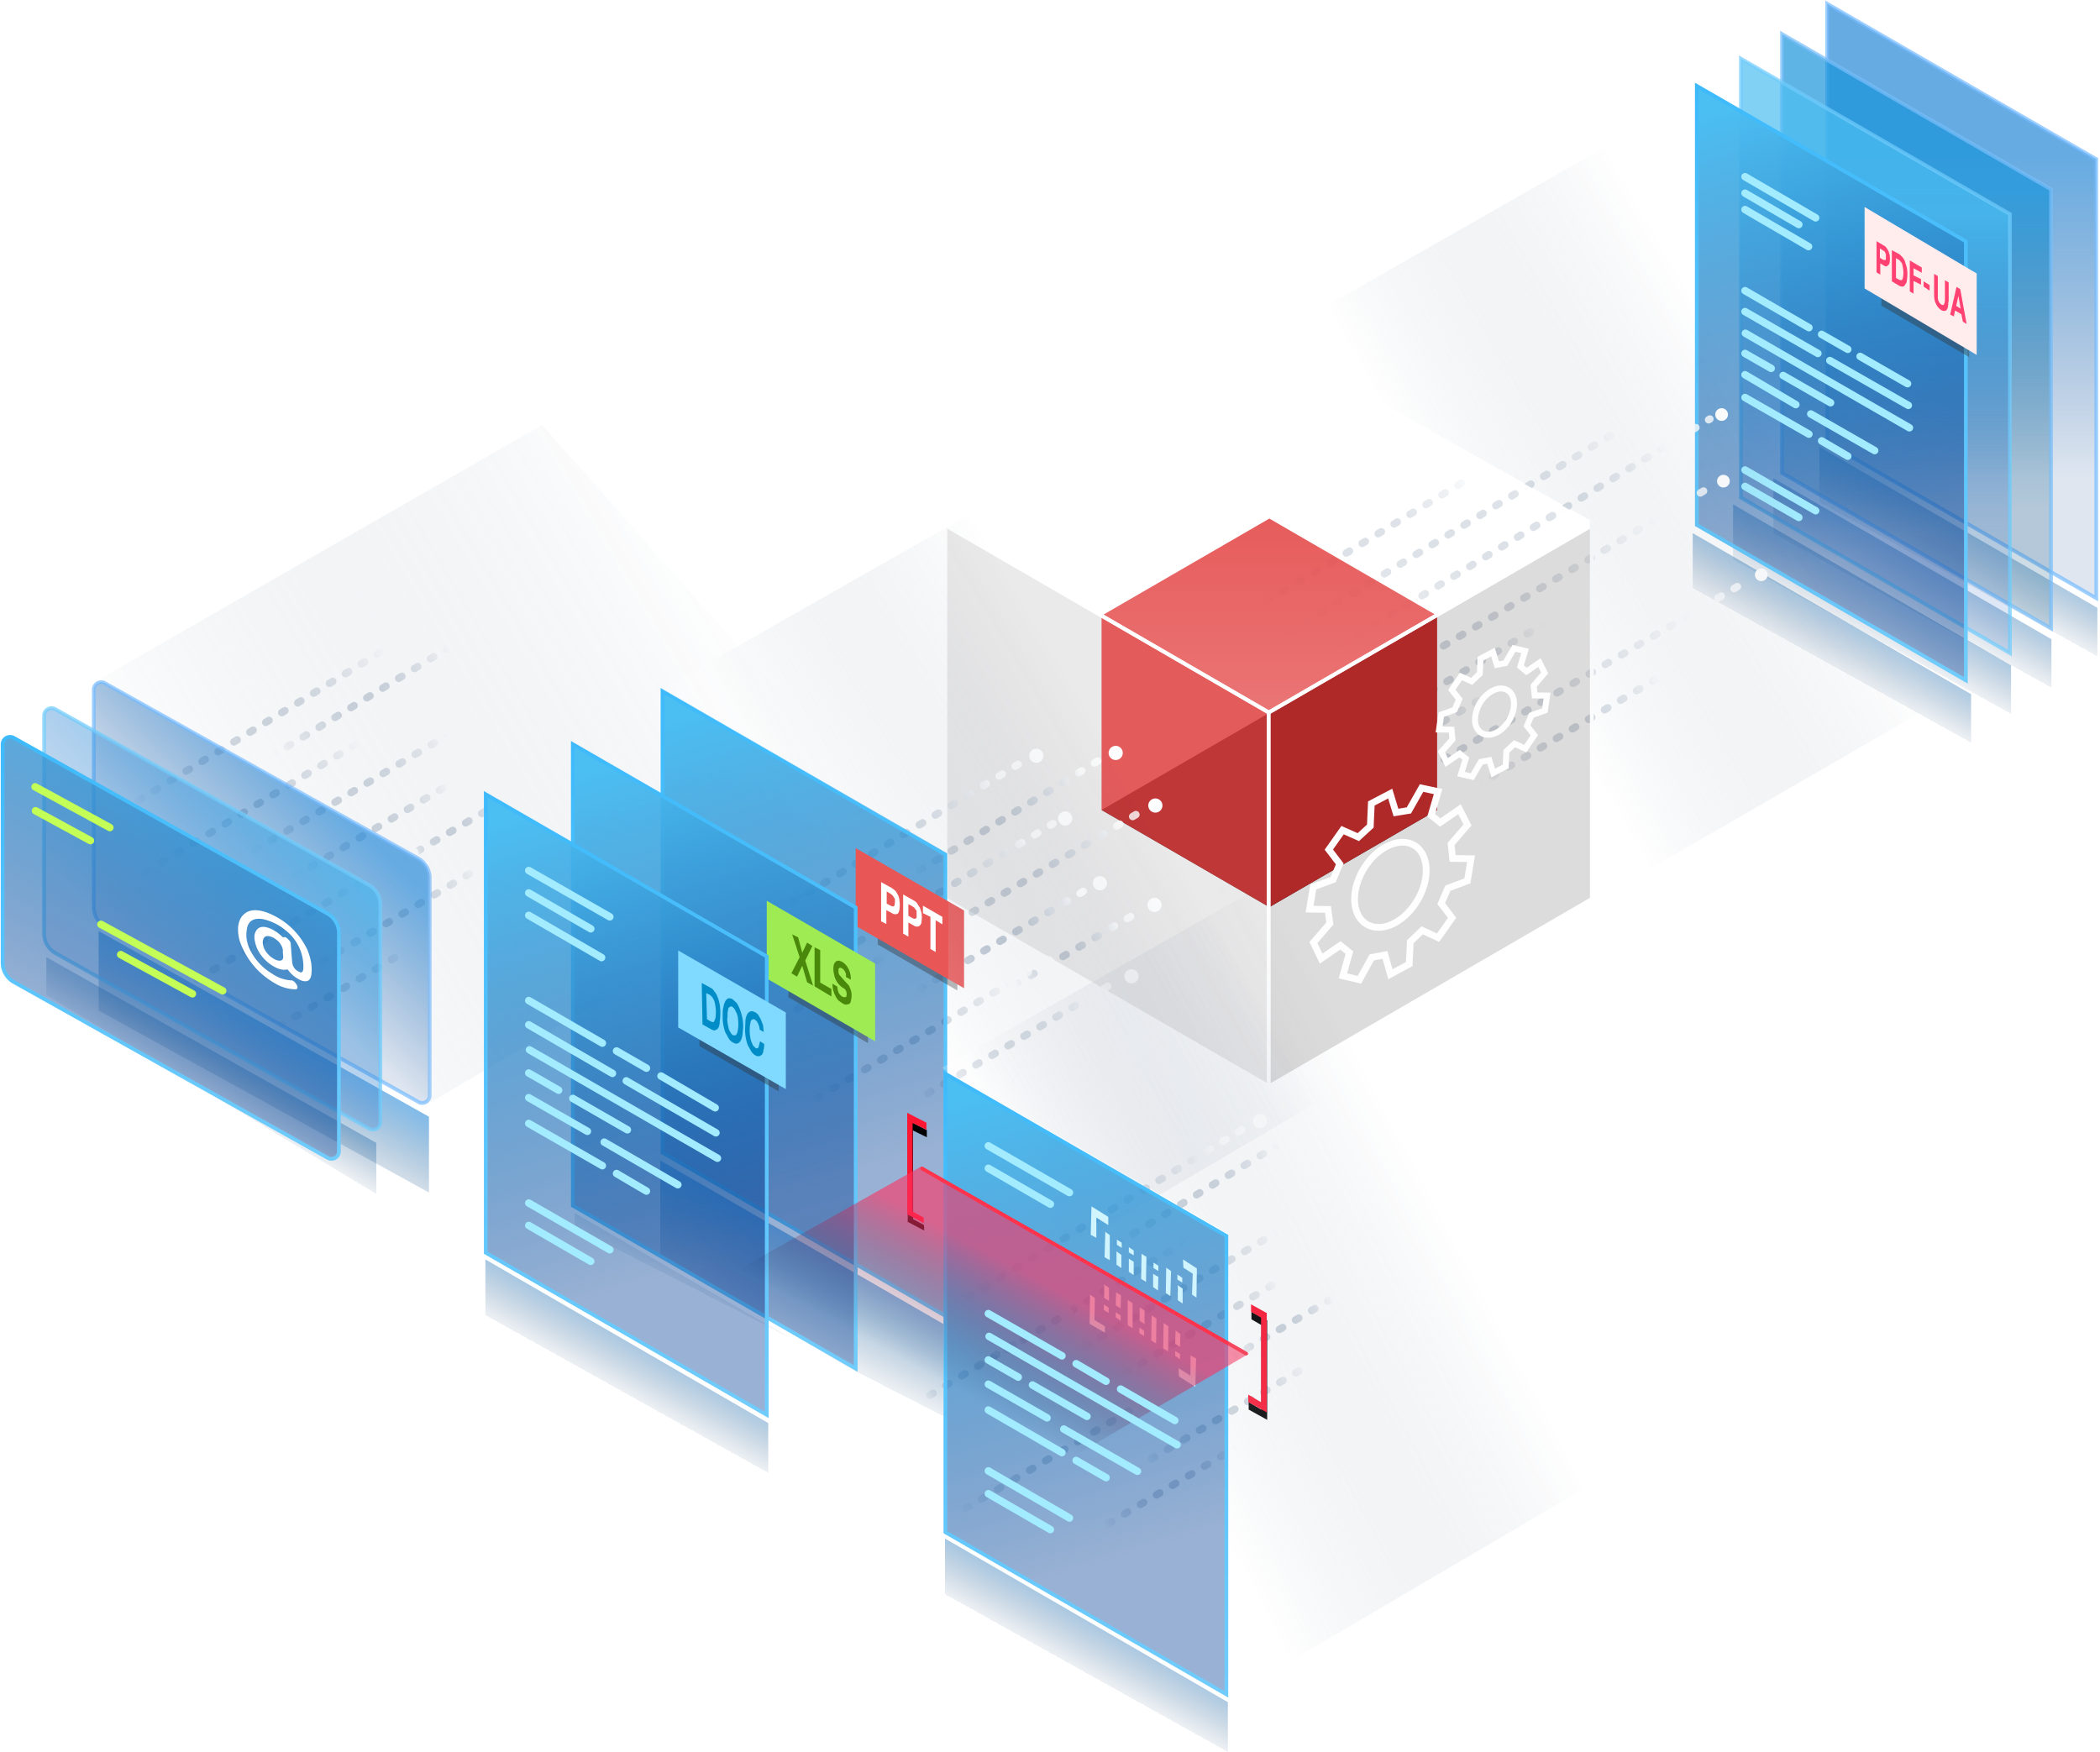 <svg xmlns="http://www.w3.org/2000/svg" xmlns:xlink="http://www.w3.org/1999/xlink" width="562" height="469" viewBox="0 0 562 469"><defs><linearGradient id="a" x1="73.8%" x2="53.9%" y1="20.1%" y2="53.4%"><stop offset="0%" stop-color="#169AFF"/><stop offset="100%" stop-color="#043567" stop-opacity=".1"/><stop offset="100%" stop-color="#022753" stop-opacity="0"/></linearGradient><linearGradient id="b" x1="53.7%" x2="53.7%" y1="25.9%" y2="80.2%"><stop offset="0%" stop-color="#2588D6"/><stop offset="100%" stop-color="#1B5097" stop-opacity=".2"/></linearGradient><linearGradient id="c" x1="53.7%" x2="53.7%" y1="25.9%" y2="80.2%"><stop offset="0%" stop-color="#1995DA"/><stop offset="100%" stop-color="#115986" stop-opacity=".3"/></linearGradient><linearGradient id="d" x1="53.7%" x2="53.7%" y1="25.9%" y2="80.2%"><stop offset="0%" stop-color="#4BBEF2"/><stop offset="100%" stop-color="#1559BA" stop-opacity=".2"/></linearGradient><linearGradient id="f" x1="39.8%" x2="50.8%" y1="0%" y2="80.2%"><stop offset="0%" stop-color="#4BBEF2"/><stop offset="100%" stop-color="#013D93" stop-opacity=".4"/></linearGradient><linearGradient id="e" x1="50%" x2="50%" y1="0%" y2="100%"><stop offset="0%" stop-color="#3EBAFB"/><stop offset="100%" stop-color="#70CCFC"/></linearGradient><linearGradient id="g" x1="8.7%" y1="70.8%" y2="31.2%"><stop offset="0%" stop-color="#012754" stop-opacity="0"/><stop offset="100%" stop-color="#FFF"/></linearGradient><linearGradient id="h" x1="8.7%" y1="70.3%" y2="31.6%"><stop offset="0%" stop-color="#012754" stop-opacity="0"/><stop offset="100%" stop-color="#FFF"/></linearGradient><linearGradient id="i" x1="8.7%" y1="70.6%" y2="31.4%"><stop offset="0%" stop-color="#012754" stop-opacity="0"/><stop offset="100%" stop-color="#FFF"/></linearGradient><linearGradient id="j" x1="8.7%" y1="70.7%" y2="31.3%"><stop offset="0%" stop-color="#012754" stop-opacity="0"/><stop offset="100%" stop-color="#FFF"/></linearGradient><linearGradient id="k" x1="8.7%" y1="71.4%" y2="30.6%"><stop offset="0%" stop-color="#012754" stop-opacity="0"/><stop offset="100%" stop-color="#FFF"/></linearGradient><linearGradient id="l" x1="8.7%" y1="70.8%" y2="31.2%"><stop offset="0%" stop-color="#012754" stop-opacity="0"/><stop offset="100%" stop-color="#FFF"/></linearGradient><linearGradient id="m" x1="8.7%" y1="72%" y2="30.1%"><stop offset="0%" stop-color="#012754" stop-opacity="0"/><stop offset="100%" stop-color="#FFF"/></linearGradient><linearGradient id="n" x1="8.7%" y1="71.8%" y2="30.2%"><stop offset="0%" stop-color="#012754" stop-opacity="0"/><stop offset="100%" stop-color="#FFF"/></linearGradient><linearGradient id="o" x1="8.7%" y1="71.6%" y2="30.4%"><stop offset="0%" stop-color="#012754" stop-opacity="0"/><stop offset="100%" stop-color="#FFF"/></linearGradient><linearGradient id="p" x1="50%" x2="50%" y1="100%" y2="4.9%"><stop offset="0%" stop-color="#FFF" stop-opacity=".4"/><stop offset="100%" stop-color="#FFF" stop-opacity=".2"/></linearGradient><linearGradient id="r" x1="8.7%" y1="70.8%" y2="31.2%"><stop offset="0%" stop-color="#012754" stop-opacity="0"/><stop offset="100%" stop-color="#FFF"/></linearGradient><linearGradient id="s" x1="54.9%" y1="50%" y2="31.6%"><stop offset="0%" stop-color="#012754" stop-opacity="0"/><stop offset="100%" stop-color="#FFF"/></linearGradient><linearGradient id="t" x1="14.7%" y1="64.3%" y2="31.1%"><stop offset="0%" stop-color="#012754" stop-opacity="0"/><stop offset="100%" stop-color="#FFF"/></linearGradient><linearGradient id="u" x1="8.7%" y1="70.7%" y2="31.3%"><stop offset="0%" stop-color="#012754" stop-opacity="0"/><stop offset="100%" stop-color="#FFF"/></linearGradient><linearGradient id="v" x1="8.7%" y1="71.4%" y2="30.6%"><stop offset="0%" stop-color="#012754" stop-opacity="0"/><stop offset="100%" stop-color="#FFF"/></linearGradient><linearGradient id="w" x1="8.7%" y1="70.8%" y2="31.2%"><stop offset="0%" stop-color="#012754" stop-opacity="0"/><stop offset="100%" stop-color="#FFF"/></linearGradient><linearGradient id="x" x1="8.7%" y1="72%" y2="30.1%"><stop offset="0%" stop-color="#012754" stop-opacity="0"/><stop offset="100%" stop-color="#FFF"/></linearGradient><linearGradient id="y" x1="8.7%" y1="71.8%" y2="30.2%"><stop offset="0%" stop-color="#012754" stop-opacity="0"/><stop offset="100%" stop-color="#FFF"/></linearGradient><linearGradient id="z" x1="8.7%" y1="71.6%" y2="30.4%"><stop offset="0%" stop-color="#012754" stop-opacity="0"/><stop offset="100%" stop-color="#FFF"/></linearGradient><linearGradient id="A" x1="8.7%" y1="70.6%" y2="31.4%"><stop offset="0%" stop-color="#012754" stop-opacity="0"/><stop offset="100%" stop-color="#FFF"/></linearGradient><linearGradient id="B" x1="24.1%" x2="45.1%" y1="28.5%" y2="56.2%"><stop offset="0%" stop-color="#169AFF"/><stop offset="100%" stop-color="#043567" stop-opacity=".1"/><stop offset="100%" stop-color="#022753" stop-opacity="0"/></linearGradient><linearGradient id="C" x1="19.8%" x2="45%" y1="36%" y2="68.2%"><stop offset="0%" stop-color="#2588D6"/><stop offset="100%" stop-color="#1B5097" stop-opacity=".2"/></linearGradient><linearGradient id="D" x1="24.9%" x2="65.6%" y1="18.3%" y2="66%"><stop offset="0%" stop-color="#4BBEF2"/><stop offset="100%" stop-color="#1559BA" stop-opacity=".2"/></linearGradient><linearGradient id="F" x1="19.8%" x2="52.2%" y1="0%" y2="80.2%"><stop offset="0%" stop-color="#4BBEF2"/><stop offset="100%" stop-color="#013D93" stop-opacity=".4"/></linearGradient><linearGradient id="E" x1="50%" x2="50%" y1="0%" y2="100%"><stop offset="0%" stop-color="#3EBAFB"/><stop offset="100%" stop-color="#70CCFC"/></linearGradient><linearGradient id="G" x1="104.4%" x2="7.3%" y1="43.2%" y2="50%"><stop offset="0%" stop-color="#FFF" stop-opacity=".2"/><stop offset="100%" stop-color="#02234C" stop-opacity="0"/></linearGradient><linearGradient id="H" x1="73.8%" x2="53.9%" y1="20.1%" y2="53.4%"><stop offset="0%" stop-color="#169AFF"/><stop offset="100%" stop-color="#043567" stop-opacity=".1"/><stop offset="100%" stop-color="#022753" stop-opacity="0"/></linearGradient><linearGradient id="J" x1="39.8%" x2="50.8%" y1="0%" y2="80.2%"><stop offset="0%" stop-color="#4BBEF2"/><stop offset="100%" stop-color="#013D93" stop-opacity=".4"/></linearGradient><linearGradient id="I" x1="50%" x2="50%" y1="0%" y2="100%"><stop offset="0%" stop-color="#3EBAFB"/><stop offset="100%" stop-color="#70CCFC"/></linearGradient><linearGradient id="L" x1="39.8%" x2="50.8%" y1="0%" y2="80.2%"><stop offset="0%" stop-color="#4BBEF2"/><stop offset="100%" stop-color="#013D93" stop-opacity=".4"/></linearGradient><linearGradient id="K" x1="50%" x2="50%" y1="0%" y2="100%"><stop offset="0%" stop-color="#3EBAFB"/><stop offset="100%" stop-color="#70CCFC"/></linearGradient><linearGradient id="M" x1="82.5%" x2="25.8%" y1="43.2%" y2="50%"><stop offset="0%" stop-color="#FFF" stop-opacity=".2"/><stop offset="100%" stop-color="#02234C" stop-opacity="0"/></linearGradient><linearGradient id="P" x1="75%" x2="54.9%" y1="36.5%" y2="57.8%"><stop offset="0%" stop-color="#FF3161" stop-opacity=".6"/><stop offset="100%" stop-color="#02234B" stop-opacity="0"/></linearGradient><linearGradient id="S" x1="89.5%" x2="25.8%" y1="46.9%" y2="50%"><stop offset="0%" stop-color="#FFF" stop-opacity=".2"/><stop offset="100%" stop-color="#02234C" stop-opacity="0"/></linearGradient><linearGradient id="T" x1="83.9%" x2="23.4%" y1="44.8%" y2="50%"><stop offset="0%" stop-color="#FFF" stop-opacity=".2"/><stop offset="100%" stop-color="#02234C" stop-opacity="0"/></linearGradient><filter id="q" width="179.1%" height="164.9%" x="-39.6%" y="-32.4%" filterUnits="objectBoundingBox"><feMorphology in="SourceAlpha" operator="dilate" radius="2" result="shadowSpreadOuter1"/><feOffset in="shadowSpreadOuter1" result="shadowOffsetOuter1"/><feMorphology in="SourceAlpha" radius="1" result="shadowInner"/><feOffset in="shadowInner" result="shadowInner"/><feComposite in="shadowOffsetOuter1" in2="shadowInner" operator="out" result="shadowOffsetOuter1"/><feGaussianBlur in="shadowOffsetOuter1" result="shadowBlurOuter1" stdDeviation="6.5"/><feColorMatrix in="shadowBlurOuter1" result="shadowMatrixOuter1" values="0 0 0 0 1 0 0 0 0 1 0 0 0 0 1 0 0 0 0.5 0"/><feMerge><feMergeNode in="shadowMatrixOuter1"/><feMergeNode in="SourceGraphic"/></feMerge></filter><filter id="N" width="114.8%" height="116.5%" x="-7.4%" y="-5.9%" filterUnits="objectBoundingBox"><feOffset dy="2" in="SourceAlpha" result="shadowOffsetOuter1"/><feGaussianBlur in="shadowOffsetOuter1" result="shadowBlurOuter1" stdDeviation="2"/><feColorMatrix in="shadowBlurOuter1" values="0 0 0 0 1 0 0 0 0 0 0 0 0 0 0 0 0 0 0.589 0"/></filter><filter id="Q" width="118.3%" height="128.5%" x="-9.1%" y="-10.5%" filterUnits="objectBoundingBox"><feMorphology in="SourceAlpha" operator="dilate" radius=".5" result="shadowSpreadOuter1"/><feOffset dy="2" in="shadowSpreadOuter1" result="shadowOffsetOuter1"/><feMorphology in="SourceAlpha" radius="1" result="shadowInner"/><feOffset dy="2" in="shadowInner" result="shadowInner"/><feComposite in="shadowOffsetOuter1" in2="shadowInner" operator="out" result="shadowOffsetOuter1"/><feGaussianBlur in="shadowOffsetOuter1" result="shadowBlurOuter1" stdDeviation="2"/><feColorMatrix in="shadowBlurOuter1" values="0 0 0 0 1 0 0 0 0 0 0 0 0 0 0 0 0 0 0.589 0"/></filter><path id="O" d="M89.5 28.2L90.9.9l5 2.9-.1 1.9-3.6-2L91 27.4l2.8 1.7v1.5l-4.2-2.5zm94.7 31.1L182.8 86l-4.8-3 .1-2 3.3 2.2 1.2-22.6-2.6-1.7.1-2 4 2.5z"/><path id="R" d="M94.1 16l84 54"/></defs><g fill="none" fill-rule="evenodd"><path fill="url(#a)" d="M33.9 143.6v-25l74.4 43.1v26.2z" opacity=".7" transform="translate(453 1)"/><path fill="url(#a)" d="M21.6 152.1V127L96 170.1v26.2z" opacity=".7" transform="translate(453 1)"/><path fill="url(#a)" d="M10.8 159v-25l74.4 43.1v26.2z" opacity=".7" transform="translate(453 1)"/><path fill="url(#a)" d="M0 166.7v-25l74.5 43.1V211z" opacity=".7" transform="translate(453 1)"/><path fill="url(#b)" stroke="#75BBFF" d="M108 41.6v117.5l-72-41.6V0z" opacity=".7" transform="translate(453 1)"/><path fill="url(#c)" stroke="#77BEFA" d="M95.9 49.7v117.5l-72-41.6V8.1z" opacity=".7" transform="translate(453 1)"/><path fill="url(#d)" stroke="#70CCFC" d="M84.9 56.3v117.5l-72-41.6V14.7z" opacity=".7" transform="translate(453 1)"/><path fill="url(#f)" stroke="url(#e)" d="M72.3 41.6v117.5l-72-41.6V0z" transform="translate(453.8 23)"/><path fill="#323232" fill-opacity=".4" d="M527 82.1v13.5l-23.5-13.8V68.3z"/><path fill="#FFECEC" d="M529 73.2V95l-30-17.8V55.4z"/><path fill="#FF4271" fill-rule="nonzero" d="M503.1 69l.8.5.3.1h.3c.1 0 .2-.1.2-.3v-1.2l-.2-.5c0-.2-.2-.3-.3-.4l-.3-.2-.8-.5V69zm-1-4.5l2 1.2c.4.2.6.4.8.7l.5.8.3 1a6.5 6.5 0 010 2c0 .3-.2.6-.3.7l-.5.4c-.2 0-.4 0-.7-.2l-1-.6v3l-1-.6v-8.4zm5.3 9.9l.9.5.4.1c.1 0 .3 0 .4-.2l.2-.6.1-1.1a9.7 9.7 0 00-.3-2.2c0-.3-.2-.6-.4-.8a2 2 0 00-.6-.6l-.7-.4v5.3zm-1-7.4l2 1.1.8.8c.2.3.5.7.6 1.1l.5 1.6a10.7 10.7 0 010 3.5c0 .4-.2.8-.4 1a1 1 0 01-.6.6c-.3 0-.6 0-1-.2l-2-1.2V67zm4.7 2.7l3.2 1.9V73l-2.2-1.2v1.9l2 1v1.5l-2-1v3.4l-1-.6v-8.4zm5.3 6.7v1.4l-1.6-1.1v-1.4l1.6 1zm5 4.4c0 1.1-.1 1.8-.5 2.2-.3.3-.8.3-1.4 0-.6-.4-1.1-1-1.4-1.7-.4-.7-.5-1.6-.5-2.8v-5.2l1 .6v5.9l.1.6.3.6.5.5c.4.2.6.2.7 0 .2-.3.3-.7.3-1.3V75l1 .6v5.2zm2 1l1.3.8-.6-3.4-.6 2.7zm.2-5l1 .6 1.7 9.3-1-.6-.4-2-1.7-1-.3 1.6-1-.5 1.7-7.4z"/><path stroke="#A3EBFF" stroke-linecap="round" stroke-width="2" d="M467 100.3l13.6 8M467 77.8l17.1 9.9M497.8 95.4l12.7 7.3M487.5 89.5l7 4M467 106.4l17.1 9.8M487.5 118l7 4.1M484.6 110.8l17.1 9.8M477.2 100.5l12.7 7.3M467 94.6l7 4M467.1 89.2l43.9 25.3M467 47.3l18.9 11M467 51.7l14.4 8.4M467 56.1l17 9.9M467 125.8l18.9 10.9M467 130.2l14.4 8.3M489.7 96.5l21 12M467 83.4l19.5 11.2"/><g transform="rotate(2 -2700.5 8761.8)"><path stroke="url(#g)" stroke-dasharray="1 4" stroke-linecap="round" stroke-linejoin="round" stroke-width="2" d="M86.3 113l62.2-40" opacity=".8"/><path stroke="url(#h)" stroke-dasharray="1 4" stroke-linecap="round" stroke-linejoin="round" stroke-width="2" d="M1.6 154.4L166 49.7" opacity=".8"/><path stroke="url(#i)" stroke-dasharray="1 4" stroke-linecap="round" stroke-linejoin="round" stroke-width="2" d="M43.2 117.7l61.1-39.3" opacity=".8"/><path stroke="url(#j)" stroke-dasharray="1 4" stroke-linecap="round" stroke-linejoin="round" stroke-width="2" d="M56.5 98.8l60.6-39" opacity=".8"/><path stroke="url(#k)" stroke-dasharray="1 4" stroke-linecap="round" stroke-linejoin="round" stroke-width="2" d="M30.8 96.6l51.6-33.8" opacity=".8"/><path stroke="url(#l)" stroke-dasharray="1 4" stroke-linecap="round" stroke-linejoin="round" stroke-width="2" d="M.6 124.5L155 25.1" opacity=".8"/><path stroke="url(#m)" stroke-dasharray="1 4" stroke-linecap="round" stroke-linejoin="round" stroke-width="2" d="M36.8 84.8l117-77.6" opacity=".8"/><path stroke="url(#n)" stroke-dasharray="1 4" stroke-linecap="round" stroke-linejoin="round" stroke-width="2" d="M22.3 82L140.9 3.6" opacity=".8"/><path stroke="url(#o)" stroke-dasharray="1 4" stroke-linecap="round" stroke-linejoin="round" stroke-width="2" d="M20.2 71.2l78.6-51.7" opacity=".8"/><circle cx="154.1" cy="70.4" fill="#FFF" r="1.7"/><circle cx="169" cy="48.4" fill="#FFF" r="1.7"/><circle cx="107.3" cy="77.1" fill="#FFF" r="1.7"/><circle cx="120.1" cy="58.4" fill="#FFF" r="1.7"/><circle cx="86.5" cy="60.4" fill="#FFF" r="1.7"/><circle cx="158" cy="23.7" fill="#FFF" r="1.7"/><circle cx="156.9" cy="5.9" fill="#FFF" r="1.7"/><circle cx="143.9" cy="2.3" fill="#FFF" r="1.7"/><circle cx="101.8" cy="18.2" fill="#FFF" r="1.7"/></g><path fill="#000" d="M339.7 190.8l44.9 26-44.9 26-44.9-26z"/><path fill="#BD0000" d="M384.6 164.8v52l-44.9 26v-52z"/><path fill="#F20101" d="M339.7 190.8v52l-44.9-26v-52z" opacity=".8"/><path fill="#DA0101" fill-opacity=".9" d="M339.7 138.8l44.9 26-44.9 26-44.9-26z"/><path fill="#8E8B8B" fill-opacity=".3" stroke="#FFF" stroke-linecap="round" stroke-linejoin="round" d="M426 140.6v100l-86.5 50.2V190.7z"/><path fill="#BBB8B8" fill-opacity=".3" stroke="#FFF" stroke-linecap="round" stroke-linejoin="round" d="M339.5 190.7v100l-86.5-50V140.6z"/><path fill="url(#p)" stroke="#FFF" stroke-linecap="round" stroke-linejoin="round" d="M86.6 0l86.5 50.1-86.5 50.1L.1 50.1z" transform="translate(253 90.5)"/><g stroke="#FEFEFE" filter="url(#q)" transform="rotate(-6 1887.2 -3189)"><path stroke-width="1.8" d="M42.9 60.8l1.6-5.8-4.9-.6v-3.9l4.9-4.6-1.7-4.4-5.5 3-2.2-2.2 2.5-6.1-4.3-1.4-4 5.6-3.5.2-1-5.2-5.3 2.1-.9 6-3.5 2.6-4-2.3-4.2 4.8 2.5 4.1-2.2 4-5.5 1.4-1.6 5.8 4.9.6.1 3.8-4.9 4.6 1.6 4.5 5.5-3 2.2 2.2-2.4 6 4.3 1.5 3.9-5.6 3.6-.3.9 5.3 5.3-2.2.9-5.9 3.5-2.7 4 2.4 4.3-4.9-2.5-4.1 2.2-3.9z"/><path stroke-width="1.6" d="M68.3 17.6l1-3.9-3.3-.4v-2.6l3.3-3.1-1.1-2.9-3.7 2L63 5.2l1.7-4-2.9-1-2.7 3.7-2.3.2-.7-3.5L52.6 2 52 6l-2.4 1.8-2.7-1.6-2.8 3.3 1.7 2.7-1.5 2.7-3.7.9-1 3.9 3.3.4v2.6l-3.3 3 1.1 3 3.7-2 1.5 1.5-1.7 4 2.9 1 2.7-3.7 2.3-.2.7 3.5 3.5-1.4.6-4 2.4-1.8 2.7 1.6 2.8-3.3-1.7-2.7 1.5-2.7z"/><path stroke-width="1.6" d="M54.9 10.9a9.1 9.1 0 00-5.5 7.7c0 3.1 2.5 4.7 5.5 3.5 3-1.2 5.4-4.7 5.4-7.8 0-3-2.4-4.6-5.4-3.4z"/><path stroke-width="1.8" d="M22.3 49.4c-5.5 2.2-10 8.6-10 14.3 0 5.6 4.5 8.5 10 6.3s10-8.6 10-14.3c0-5.7-4.4-8.5-10-6.3z"/></g><g transform="rotate(2 -5508.6 5357.6)"><path stroke="url(#r)" stroke-dasharray="1 4" stroke-linecap="round" stroke-linejoin="round" stroke-width="2" d="M55.4 103l59.9-38.6" opacity=".8"/><path stroke="url(#s)" stroke-dasharray="1 4" stroke-linecap="round" stroke-linejoin="round" stroke-width="2" d="M52.3 89.2l71.2-45.4" opacity=".8"/><path stroke="url(#t)" stroke-dasharray="1 4" stroke-linecap="round" stroke-linejoin="round" stroke-width="2" d="M52.3 75.2l58.4-37.8"/><path stroke="url(#u)" stroke-dasharray="1 4" stroke-linecap="round" stroke-linejoin="round" stroke-width="2" d="M25.7 105.3l69.8-45" opacity=".8"/><path stroke="url(#v)" stroke-dasharray="1 4" stroke-linecap="round" stroke-linejoin="round" stroke-width="2" d="M19.7 81.7l39.6-26" opacity=".8"/><path stroke="url(#w)" stroke-dasharray="1 4" stroke-linecap="round" stroke-linejoin="round" stroke-width="2" d="M53 62.2l69.8-45" opacity=".8"/><path stroke="url(#x)" stroke-dasharray="1 4" stroke-linecap="round" stroke-linejoin="round" stroke-width="2" d="M51.2 43.6l60.6-40.2" opacity=".8"/><path stroke="url(#y)" stroke-dasharray="1 4" stroke-linecap="round" stroke-linejoin="round" stroke-width="2" d="M.7 64.4L90.6 5" opacity=".8"/><path stroke="url(#z)" stroke-dasharray="1 4" stroke-linecap="round" stroke-linejoin="round" stroke-width="2" d="M23.1 71.3L99 21.5" opacity=".8"/><circle cx="121.4" cy="61.6" fill="#FFF" r="1.9"/><circle cx="126.9" cy="42.3" fill="#FFF" r="1.9"/><circle cx="112.1" cy="37" fill="#FFF" r="1.9"/><circle cx="98.9" cy="58.9" fill="#FFF" r="1.9"/><circle cx="63.8" cy="53.1" fill="#FFF" r="1.8"/><circle cx="126.2" cy="15.7" fill="#FFF" r="1.9"/><circle cx="115.1" cy="2" fill="#FFF" r="1.9"/><circle cx="93.9" cy="3.5" fill="#FFF" r="1.9"/><circle cx="102.2" cy="20" fill="#FFF" r="1.9"/></g><g><g transform="rotate(2 -4601.1 699)"><path stroke="url(#r)" stroke-dasharray="1 4" stroke-linecap="round" stroke-linejoin="round" stroke-width="2" d="M55.3 102.3L115 63.7" opacity=".8"/><path stroke="url(#s)" stroke-dasharray="1 4" stroke-linecap="round" stroke-linejoin="round" stroke-width="2" d="M50.2 90.5l71.2-45.3" opacity=".8"/><path stroke="url(#A)" stroke-dasharray="1 4" stroke-linecap="round" stroke-linejoin="round" stroke-width="2" d="M48.6 117.2L95 87.4" opacity=".8"/><path stroke="url(#t)" stroke-dasharray="1 4" stroke-linecap="round" stroke-linejoin="round" stroke-width="2" d="M47.3 79.6L105.7 42" opacity=".8"/><path stroke="url(#u)" stroke-dasharray="1 4" stroke-linecap="round" stroke-linejoin="round" stroke-width="2" d="M17.8 110.8L87.6 66" opacity=".8"/><path stroke="url(#w)" stroke-dasharray="1 4" stroke-linecap="round" stroke-linejoin="round" stroke-width="2" d="M36.3 73L106 28" opacity=".8"/><path stroke="url(#x)" stroke-dasharray="1 4" stroke-linecap="round" stroke-linejoin="round" stroke-width="2" d="M44.1 45.2L104.7 5" opacity=".8"/><path stroke="url(#y)" stroke-dasharray="1 4" stroke-linecap="round" stroke-linejoin="round" stroke-width="2" d="M.6 63.7L90.4 4.3" opacity=".8"/><path stroke="url(#z)" stroke-dasharray="1 4" stroke-linecap="round" stroke-linejoin="round" stroke-width="2" d="M7.3 80.1L83 30.3" opacity=".8"/><circle cx="121.3" cy="60.9" fill="#FFF" r="1.9"/><circle cx="124.8" cy="43.7" fill="#FFF" r="1.9"/><circle cx="99.4" cy="84.9" fill="#FFF" r="1.9"/><circle cx="109" cy="40.4" fill="#FFF" r="1.9"/><circle cx="90.9" cy="64.4" fill="#FFF" r="1.9"/><circle cx="109.4" cy="26.6" fill="#FFF" r="1.9"/><circle cx="108.1" cy="3.5" fill="#FFF" r="1.9"/><circle cx="93.8" cy="2.8" fill="#FFF" r="1.9"/><circle cx="87.3" cy="27.8" fill="#FFF" r="1.9"/></g><path fill="url(#B)" d="M14.3 145.2v-20.3l88.3-49.7v21.3z" opacity=".7" transform="matrix(-1 0 0 1 115 181)"/><path fill="url(#B)" d="M25.3 153v-20.3L113.7 83v21.3zM.2 138.2v-20.3l88.4-49.7v21.3z" opacity=".7" transform="matrix(-1 0 0 1 115 181)"/><path fill="url(#C)" stroke="#75BBFF" d="M89.9 3.4v58.4a6 6 0 01-3 5.2l-84 47a2 2 0 01-2.9-1.7V54a6 6 0 013-5.2l84-47a2 2 0 012.9 1.7z" opacity=".7" transform="matrix(-1 0 0 1 115 181)"/><path fill="url(#D)" stroke="#70CCFC" d="M103.2 10.5v58.4a6 6 0 01-3 5.2l-84 47a2 2 0 01-3-1.7V61a6 6 0 013.2-5.2l83.8-47a2 2 0 013 1.7z" opacity=".7" transform="matrix(-1 0 0 1 115 181)"/><path fill="url(#F)" stroke="url(#E)" d="M114.3 18.2v58.4a6 6 0 01-3.1 5.3l-83.9 47a2 2 0 01-3-1.8V68.8a6 6 0 013.1-5.3l83.9-47a2 2 0 013 1.7z" transform="matrix(-1 0 0 1 115 181)"/><path fill="#FFF" d="M75.7 255l.1 1c0 .5-.1.8-.4 1-1.2.6-3.6-1-4.6-2.9-.6-1.3-.6-2.3-.2-3 .5-.8 1.5-.7 2.8 0 .5.4 1 .7 1.4 1.2.5.7.8 1.3.9 1.9v.9zm6.6-.7a19.6 19.6 0 00-11-10.1c-2.9-1-5-.7-6.4.9-1.3 1.5-1.5 3.8-.8 6.6a20.8 20.8 0 009.5 11.5 11 11 0 005.5 1.6c.5 0 .7-.5.3-1.2-.4-.7-1-1.3-1.6-1.2a10 10 0 01-5-1.8 15.3 15.3 0 01-5.8-6.2c-1-2-1.2-3.7-1-5.2.2-2.5 1.6-3.6 4.3-3.2a14 14 0 016 2.9 12.4 12.4 0 014.9 9.7c0 .5 0 1-.2 1.4-.1.1-.3.3-.5.3-.5-.2-1-.4-1.6-1l-.5-.8-.2-.8-.2-2.5-.2-2.6c0-.4-.3-.9-.8-1.3-.4-.4-.8-.6-1.2-.4l-.3-.2c-.9-.9-1.8-1.5-2.8-2-2.1-1-3.6-.8-4.3.7-.4.8-.4 1.7-.1 2.9.8 3.6 4 6.2 6.3 7 .9.3 1.5.3 2.2.2 0 0 .1-.1.2 0 .8 1.1 1.7 1.9 2.6 2.4 1.1.7 2.2 1 3 .5.3-.3.6-.7.7-1.4.3-2 0-4.2-1-6.7z"/><path stroke="#C3FF57" stroke-linecap="round" stroke-width="2" d="M29.4 221.5l-20-10.9M59.6 265.2L27 247.4M51.5 266l-19.2-10.5M24.2 225l-14.7-8"/><path fill="url(#G)" d="M46.9 42.7l145.7-11.3-28.3 58 57.2 82.7-136 9.2z" transform="rotate(154 123.1 154.4)"/></g><g><path fill="url(#H)" d="M47.7 151v-25.4l75.8 43.8v26.7zM24.8 165.2v-25.5l75.7 43.8v26.7z" opacity=".7" transform="translate(129 185)"/><path fill="url(#H)" d="M.9 177.6v-25.5l75.7 43.8v26.7z" opacity=".7" transform="translate(129 185)"/><path fill="url(#J)" stroke="url(#I)" d="M76 43.7v123.5L.3 123.5V0z" transform="translate(177 185)"/><path fill="#323232" fill-opacity=".4" d="M256.2 252.3v12.8l-21.3-12.3V240z"/><path fill="#E95656" d="M258 243.7v20.8l-29-16.7V227z"/><path fill="#FFF" d="M237.2 241.8l1.1.6.5.2h.3c.2 0 .2-.2.3-.3l.1-.8v-.9l-.4-.6a2 2 0 00-.3-.4l-.5-.4-1-.6v3.2zm-1.4-5.7l2.9 1.6 1 .8.7 1.2c.1.4.3.8.3 1.3a7.6 7.6 0 010 2.4c0 .4-.2.7-.3 1a1 1 0 01-.7.3c-.3 0-.6 0-1-.3l-1.5-.8v3.7l-1.4-.7V236zm7.3 9l1 .6.5.2h.4l.3-.3v-1.7c0-.2-.2-.4-.3-.5a2 2 0 00-.4-.5l-.4-.3-1.1-.6v3.1zm-1.4-5.7l2.8 1.6c.4.2.8.5 1 .9l.7 1.1.4 1.3a7.6 7.6 0 010 2.5c0 .4-.2.6-.4.9a1 1 0 01-.7.3c-.2 0-.6 0-1-.3l-1.4-.8v3.8l-1.4-.8v-10.5zm7.3 6l-2-1v-2l5.2 3v2l-1.8-1.1v8.5l-1.4-.8v-8.5z"/><path fill="url(#J)" stroke="url(#I)" d="M76 43.7v123.4L.3 123.5V0z" transform="translate(153 199.2)"/><path fill="#323232" fill-opacity=".4" d="M232.3 266.5v12.7L211 266.9v-12.7z"/><path fill="#9FEB54" d="M234.2 257.9v20.8l-29-16.8v-20.8z"/><path fill="#49880B" d="M214 256.2l-2-6.1 1.6.8 1.1 4.1 1.3-2.7 1.4.9-1.9 3.9 2.1 6.7-1.6-.9-1.3-4.4-1.4 2.9-1.5-.9 2.2-4.3zm4.1-2.6l1.4.7v8.7l3 1.7v2L218 264v-10.5zm6 10.5a4 4 0 00.4 1.7 2.7 2.7 0 001 1l.3.1h.4c.1 0 .2 0 .3-.2l.1-.6-.1-.7-.4-.7a5.4 5.4 0 01-2.9-4 5.2 5.2 0 010-2.7l.5-.7.8-.2.8.3a4.4 4.4 0 011.7 1.8 5.9 5.9 0 01.7 3l-1.3-.7v-.9l-.3-.6a2 2 0 00-1.2-1l-.3.1-.2.2v1.1l.2.5.6.7a143.2 143.2 0 002 2.2l.5 1.2a5.3 5.3 0 010 2.9c0 .3-.2.6-.4.8l-.8.2c-.3 0-.7-.1-1.1-.4l-1-.7c-.3-.4-.6-.7-.8-1.2a6.5 6.5 0 01-.8-3.3l1.3.8z"/><g><path fill="url(#L)" stroke="url(#K)" d="M75.5 43.4v122.7L.3 122.7V0z" transform="translate(129.7 212.6)"/><path stroke="#A3EBFF" stroke-linecap="round" stroke-width="2" d="M141.5 293.8l15.7 9M141.5 267.8l19.7 11.4M176.9 288l14.5 8.5M165 281.3l8 4.6M141.5 300.7l19.7 11.3M165 314.1l8 4.7M161.7 305.7l19.7 11.4M153.3 294l14.6 8.4M141.5 287.2l8 4.6M141.7 281l50.3 29M141.5 233l21.7 12.4M141.5 239l16.6 9.6M141.5 245l19.5 11.3M141.5 322l21.7 12.5M141.5 328l16.6 9.6M167.6 289.3l24 13.9M141.5 274.3l22.4 13"/><path fill="#323232" fill-opacity=".4" d="M208.4 279.5v12.6L187.2 280v-12.7z"/><path fill="#80DAFF" d="M210.3 271v20.5L181.5 275v-20.6z"/><path fill="#008DC7" d="M189.2 272.8l1 .6.6.2c.2 0 .3-.2.4-.4l.3-.8.1-1.5a14.4 14.4 0 00-.4-2.9l-.5-1-.7-.7-1-.5.2 7zm-1.4-9.7l2.4 1.3c.4.2.7.5 1 1 .3.3.6.8.8 1.4.3.6.4 1.2.6 2a15.7 15.7 0 010 4.7c0 .6-.1 1.1-.3 1.5-.2.4-.5.6-.8.7-.3.2-.7 0-1-.1l-2.5-1.4-.2-11.1zm6.8 9.4a12.6 12.6 0 00.4 2.7c.1.5.3.8.5 1.1.2.4.4.6.7.8h.7l.4-.6.2-1a10.2 10.2 0 000-2.8c0-.5-.2-1-.3-1.4l-.5-1a2 2 0 00-.7-.8c-.2-.2-.5-.2-.6 0-.2 0-.4.2-.5.5l-.2 1.1v1.4zm-1.2-.7c0-.8 0-1.6.2-2.2a5 5 0 01.5-1.6c.2-.4.5-.6.8-.8.3 0 .7 0 1.1.2l1.2 1.1a12.7 12.7 0 011.7 6.3l-.2 2.2c-.1.7-.3 1.2-.5 1.6-.3.4-.5.6-.9.7-.3.1-.7 0-1-.2-.5-.2-.9-.6-1.2-1l-1-1.8a12.3 12.3 0 01-.7-4.5zm9.9 3.8a4.7 4.7 0 00-.8-2.3l-.5-.4c-.2-.1-.5-.2-.6 0-.2 0-.4.2-.5.5l-.2 1.1a11 11 0 00.3 4.1l.5 1.2.7.7c.3.2.6.1.8-.2l.4-1.6 1.1.7c0 .6 0 1.2-.2 1.7 0 .5-.2.9-.4 1.2-.3.2-.5.4-.8.4-.3 0-.6 0-.9-.2-.4-.2-.8-.6-1.1-1l-1-1.8a12.3 12.3 0 01-.7-4.5l.1-2.2a5 5 0 01.5-1.6c.3-.4.5-.6.9-.7.3-.1.7 0 1.1.2.3.1.6.4.9.7l.7 1.2.6 1.6.2 1.8-1.1-.6z"/></g><path fill="url(#M)" d="M75.7 34.2l145.7-11.3L167 134.5l49.4 73.5-135.7 8.6z" transform="rotate(154 199.5 191.7)"/></g><g><g transform="rotate(2 -8307.9 7091.7)"><path stroke="url(#r)" stroke-dasharray="1 4" stroke-linecap="round" stroke-linejoin="round" stroke-width="2" d="M56.4 102l59.9-38.6" opacity=".8"/><path stroke="url(#s)" stroke-dasharray="1 4" stroke-linecap="round" stroke-linejoin="round" stroke-width="2" d="M51.4 90.2L122.6 45" opacity=".8"/><path stroke="url(#A)" stroke-dasharray="1 4" stroke-linecap="round" stroke-linejoin="round" stroke-width="2" d="M49.7 117l46.5-30" opacity=".8"/><path stroke="url(#t)" stroke-dasharray="1 4" stroke-linecap="round" stroke-linejoin="round" stroke-width="2" d="M48.4 79.3L107 41.6" opacity=".8"/><path stroke="url(#u)" stroke-dasharray="1 4" stroke-linecap="round" stroke-linejoin="round" stroke-width="2" d="M7.1 117L77 72" opacity=".8"/><path stroke="url(#v)" stroke-dasharray="1 4" stroke-linecap="round" stroke-linejoin="round" stroke-width="2" d="M.8 84.4l39.6-26" opacity=".8"/><path stroke="url(#w)" stroke-dasharray="1 4" stroke-linecap="round" stroke-linejoin="round" stroke-width="2" d="M37.4 72.7l69.8-45" opacity=".8"/><path stroke="url(#x)" stroke-dasharray="1 4" stroke-linecap="round" stroke-linejoin="round" stroke-width="2" d="M45.3 44.9l60.6-40.2" opacity=".8"/><path stroke="url(#y)" stroke-dasharray="1 4" stroke-linecap="round" stroke-linejoin="round" stroke-width="2" d="M1.7 63.4L91.6 4" opacity=".8"/><path stroke="url(#z)" stroke-dasharray="1 4" stroke-linecap="round" stroke-linejoin="round" stroke-width="2" d="M8.5 79.8L84.2 30" opacity=".8"/><circle cx="122.4" cy="60.6" fill="#FFF" r="1.9"/><circle cx="125.9" cy="43.4" fill="#FFF" r="1.9"/><circle cx="99.5" cy="85.6" fill="#FFF" r="1.9"/><circle cx="110.2" cy="40.1" fill="#FFF" r="1.9"/><circle cx="80.3" cy="70.6" fill="#FFF" r="1.9"/><circle cx="44.9" cy="55.8" fill="#FFF" r="1.8"/><circle cx="110.6" cy="26.3" fill="#FFF" r="1.9"/><circle cx="109.2" cy="3.2" fill="#FFF" r="1.9"/><circle cx="94.9" cy="2.5" fill="#FFF" r="1.9"/><circle cx="87.5" cy="28.5" fill="#FFF" r="1.9"/></g><path fill="url(#H)" d="M102.9 150.6v-25.5l75.7 43.8v26.7z" opacity=".7" transform="translate(150 286.7)"/><path fill="url(#L)" stroke="url(#K)" d="M177.5 43.4v122.7l-75.2-43.4V0z" transform="translate(150.7 287.4)"/><path fill="#D1F5FF" d="M295.5 343.8l1.3.9v3.5l-1.3-.8v-3.6zm0 5.4l1.2.8v1.4l-1.3-.8v-1.4zm3.2-3.3l1.3.8-.1 3.5-1.3-.8.1-3.5zm0 5.4l1.2.8v1.4l-1.3-.9v-1.3zm3.2-3.3l1.2.8v6.7l-1.3-.8V348zm3.2 2l1.2.8v3.6l-1.3-.9V350zm-.1 5.4l1.2.8v1.4l-1.3-.8v-1.4zm3.2-3.3l1.3.8-.1 6.7-1.3-.8.1-6.7zm3.2 2l1.3.9-.1 6.7-1.3-.8.1-6.8zm3.2 2l1.3 1-.1 3.4-1.3-.8.1-3.5zm-.1 5.5l1.3.8v1.4l-1.3-.9v-1.3zM298.9 335l1.2.9v3.5l-1.3-.9V335zm0-3.2l1.3.8v1.4l-1.3-.8v-1.4zm3.2 2l1.3.9v1.3l-1.3-.8V334zm0 3.1l1.3.8v3.6l-1.3-.9V337zm6.7 1.1l1.2.8v1.4l-1.3-.8V338zm-.1 3l1.3.8-.1 3.6-1.3-.9V341zm6.5.2l1.2.8v1.3l-1.3-.8v-1.3zm0 2.8l1.3.9v4l-1.3-.9v-4zm-9.7-8.4l1.3.8-.1 6.7-1.3-.8.1-6.7zm6.6 3.7l1.3.9-.2 6.7-1.2-.8.1-6.8zm-16.3-9.6l1.2.9v6.7l-1.4-.8.2-6.8zm20.9 9.6l-.1-2.2 3.7 2.4-.1 7.8-1.2-.8.2-5.6-2.5-1.6zm-24.8-8.8l.2-7.6 4.5 2.8v2.2l-3.2-2v5.4l-1.5-.8zm-.3 23.8l.1-7.8 1.3.9-.1 5.9 2.8 1.7v1.7l-4.1-2.4zm27 14v-5.5l1.5.8-.2 7.6-4.4-2.8-.1-2.2 3.2 2z"/><g transform="rotate(-3 5837 -2750.8)"><use fill="#000" filter="url(#N)" xlink:href="#O"/><use fill="#FF1632" xlink:href="#O"/></g><path fill="url(#P)" d="M3.2 65l88.1-49.7 87.5 50.2-88.3 51.7z" transform="translate(155.3 296.9)"/><g stroke-linecap="round" transform="rotate(-3 5837 -2750.8)"><use fill="#000" filter="url(#Q)" xlink:href="#R"/><use stroke="#FF334C" xlink:href="#R"/></g><path stroke="#A3EBFF" stroke-linecap="round" stroke-width="2" d="M264.5 370.5l15.7 9M264.5 351.6l19.7 11.3M299.9 371.8l14.5 8.4M288 365l8 4.7M264.5 377.4l19.7 11.4M288 390.9l8 4.6M284.7 382.5l19.7 11.3M276.3 370.7l14.6 8.4M264.5 364l8 4.6M264.7 357.7l50.3 29M264.5 306.7l21.7 12.5M264.5 312.7l16.6 9.6M264.5 393.7l21.7 12.6M264.5 399.8l16.6 9.6"/><path fill="url(#S)" d="M128.7 33.8l145.7-11.3L220 134.1l49.4 73.5-135.7 8.6z" transform="rotate(154 251.7 244.7)"/></g><path fill="url(#T)" d="M368.3 50.3L500.6 41l-44.7 92.2 56.2 81.3-136.4 8.8z" transform="rotate(154 440 132.7)"/></g></svg>